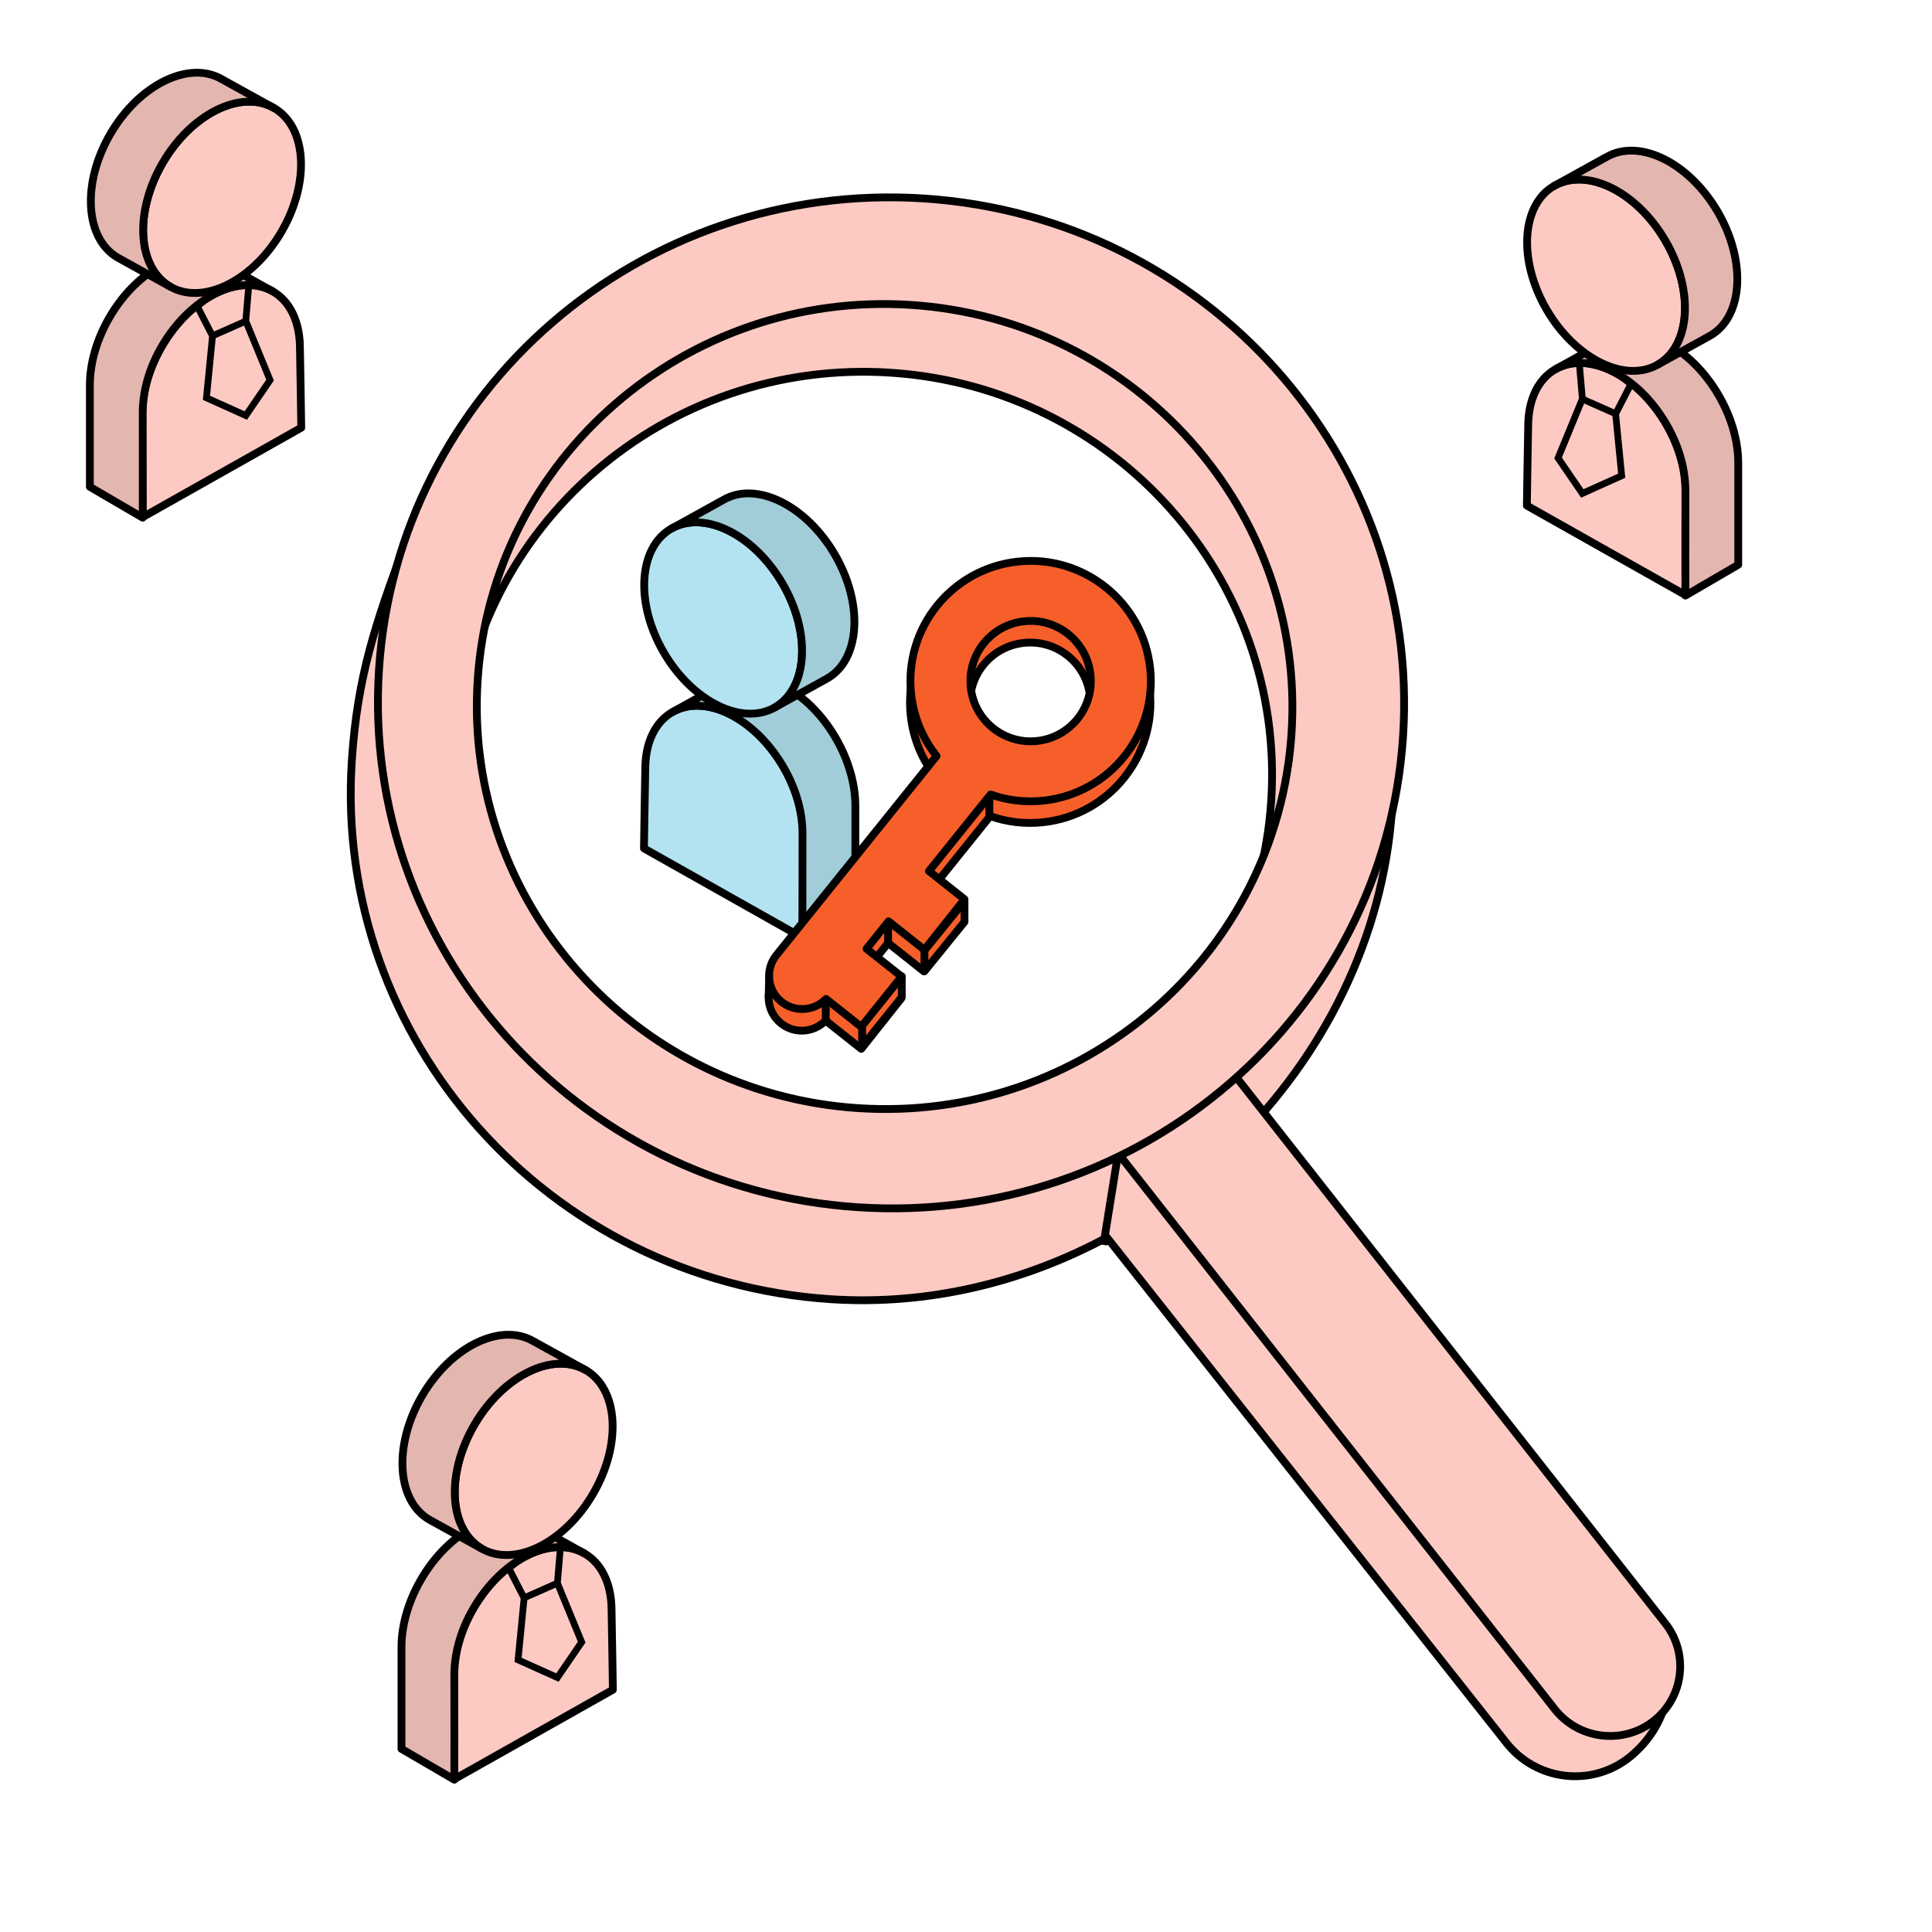 <?xml version="1.0" encoding="utf-8"?>
<svg width="372" height="372" viewBox="0 0 372 372" fill="none" xmlns="http://www.w3.org/2000/svg">
<path fill-rule="evenodd" clip-rule="evenodd" d="M266.239 154.835C262.728 208.472 215.742 249.063 161.293 245.499C106.844 241.935 65.55 195.565 69.061 141.929C72.572 88.292 119.558 47.701 174.007 51.265C228.456 54.829 269.749 101.199 266.239 154.835ZM244.767 154.216C241.972 196.925 204.625 229.251 161.352 226.418C118.079 223.585 85.265 186.667 88.06 143.959C90.856 101.25 128.202 68.924 171.476 71.757C214.749 74.59 247.563 111.508 244.767 154.216Z" fill="#FDCAC3"/>
<path d="M161.293 245.499L161.342 244.751L161.342 244.751L161.293 245.499ZM266.239 154.835L265.49 154.786L265.49 154.786L266.239 154.835ZM69.061 141.929L69.81 141.978L69.061 141.929ZM174.007 51.265L173.958 52.013L174.007 51.265ZM161.352 226.418L161.401 225.67L161.401 225.67L161.352 226.418ZM244.767 154.216L244.019 154.167L244.767 154.216ZM88.06 143.959L88.809 144.008L88.809 144.008L88.06 143.959ZM171.476 71.757L171.427 72.505L171.476 71.757ZM161.244 246.248C216.096 249.838 263.448 208.945 266.987 154.884L265.49 154.786C262.007 207.999 215.388 248.288 161.342 244.751L161.244 246.248ZM68.313 141.88C64.774 195.94 106.392 242.657 161.244 246.248L161.342 244.751C107.296 241.213 66.327 195.19 69.81 141.978L68.313 141.88ZM174.056 50.516C119.204 46.926 71.852 87.82 68.313 141.88L69.81 141.978C73.293 88.765 119.912 48.475 173.958 52.013L174.056 50.516ZM266.987 154.884C270.526 100.824 228.908 54.107 174.056 50.516L173.958 52.013C228.004 55.551 268.973 101.574 265.49 154.786L266.987 154.884ZM161.303 227.166C204.98 230.025 242.692 197.396 245.516 154.265L244.019 154.167C241.251 196.453 204.27 228.476 161.401 225.67L161.303 227.166ZM87.312 143.91C84.489 187.041 117.626 224.307 161.303 227.166L161.401 225.67C118.532 222.864 86.041 186.294 88.809 144.008L87.312 143.91ZM171.525 71.009C127.847 68.15 90.135 100.779 87.312 143.91L88.809 144.008C91.577 101.722 128.557 69.699 171.427 72.505L171.525 71.009ZM245.516 154.265C248.339 111.134 215.202 73.868 171.525 71.009L171.427 72.505C214.296 75.312 246.787 111.881 244.019 154.167L245.516 154.265Z" fill="black"/>
<path fill-rule="evenodd" clip-rule="evenodd" d="M213.136 238.264C197.089 246.893 178.776 251.389 159.948 250.157C105.509 246.593 64.226 200.183 67.74 146.497C68.803 130.256 72.326 119.833 78.197 104.177C85.179 92.872 84.082 100.346 82.052 114.165C78.706 136.954 72.826 176.998 96.462 178.545C119.416 205.323 161.431 227.765 203.473 213.926C204.416 211.683 205.939 209.645 208.011 208.05C211.948 205.018 216.98 204.282 221.433 205.682C237.761 195.941 253.676 179.925 268.031 155.712C266.403 180.578 254.775 203.436 237.35 220.456L316.331 309.362C323.576 317.517 322.968 329.911 314.961 337.303L314.674 337.567C313.744 338.427 312.717 339.177 311.615 339.806C304.404 343.915 295.24 342.138 290.097 335.632L213.136 238.264Z" fill="#FDCAC3"/>
<path d="M213.136 238.264L213.724 237.798C213.499 237.513 213.101 237.431 212.781 237.603L213.136 238.264ZM78.197 104.177L77.559 103.783C77.533 103.824 77.512 103.868 77.495 103.914L78.197 104.177ZM82.052 114.165L81.31 114.056L81.31 114.056L82.052 114.165ZM96.462 178.545L97.032 178.057C96.9 177.904 96.713 177.81 96.511 177.797L96.462 178.545ZM203.473 213.926L203.707 214.638C203.913 214.57 204.08 214.416 204.164 214.216L203.473 213.926ZM208.011 208.05L208.468 208.644L208.468 208.644L208.011 208.05ZM221.433 205.682L221.208 206.398C221.412 206.462 221.633 206.436 221.817 206.327L221.433 205.682ZM268.031 155.712L268.779 155.761C268.802 155.415 268.584 155.098 268.253 154.996C267.921 154.893 267.563 155.031 267.386 155.33L268.031 155.712ZM237.35 220.456L236.826 219.92C236.539 220.2 236.523 220.655 236.789 220.954L237.35 220.456ZM316.331 309.362L315.77 309.86L315.77 309.86L316.331 309.362ZM314.961 337.303L314.452 336.752L314.452 336.752L314.961 337.303ZM314.674 337.567L315.183 338.118L315.183 338.118L314.674 337.567ZM311.615 339.806L311.244 339.154L311.244 339.154L311.615 339.806ZM290.097 335.632L289.509 336.097L289.509 336.097L290.097 335.632ZM159.899 250.905C178.879 252.147 197.331 247.615 213.491 238.924L212.781 237.603C196.847 246.172 178.673 250.631 159.997 249.408L159.899 250.905ZM66.992 146.448C63.45 200.558 105.056 247.315 159.899 250.905L159.997 249.408C105.961 245.871 65.002 199.809 68.489 146.546L66.992 146.448ZM77.495 103.914C71.617 119.587 68.062 130.094 66.992 146.448L68.489 146.546C69.544 130.418 73.034 120.08 78.899 104.44L77.495 103.914ZM82.794 114.274C83.301 110.824 83.752 107.752 84.033 105.269C84.31 102.817 84.435 100.84 84.245 99.632C84.196 99.322 84.121 99.023 84 98.764C83.88 98.507 83.688 98.232 83.374 98.064C82.692 97.7 82.008 98.084 81.564 98.438C81.062 98.836 80.494 99.48 79.849 100.345C79.197 101.22 78.438 102.36 77.559 103.783L78.835 104.571C79.702 103.168 80.436 102.068 81.052 101.242C81.675 100.405 82.151 99.887 82.497 99.612C82.9 99.292 82.866 99.493 82.666 99.387C82.594 99.348 82.6 99.312 82.64 99.398C82.68 99.482 82.726 99.631 82.763 99.866C82.917 100.841 82.823 102.617 82.543 105.1C82.265 107.553 81.818 110.597 81.31 114.056L82.794 114.274ZM96.511 177.797C90.857 177.426 87.004 174.776 84.404 170.638C81.777 166.459 80.416 160.737 79.886 154.26C78.829 141.308 81.118 125.689 82.794 114.274L81.31 114.056C79.64 125.43 77.317 141.227 78.391 154.382C78.929 160.958 80.32 166.96 83.134 171.437C85.974 175.955 90.249 178.89 96.413 179.293L96.511 177.797ZM203.238 213.213C161.589 226.924 119.869 204.7 97.032 178.057L95.893 179.033C118.962 205.946 161.273 228.607 203.707 214.638L203.238 213.213ZM204.164 214.216C205.058 212.091 206.501 210.158 208.468 208.644L207.553 207.455C205.376 209.132 203.774 211.275 202.781 213.635L204.164 214.216ZM208.468 208.644C212.204 205.768 216.978 205.068 221.208 206.398L221.658 204.967C216.981 203.496 211.693 204.268 207.553 207.455L208.468 208.644ZM267.386 155.33C253.08 179.459 237.248 195.374 221.048 205.038L221.817 206.327C238.274 196.508 254.271 180.392 268.676 156.095L267.386 155.33ZM237.874 220.993C255.417 203.857 267.138 180.832 268.779 155.761L267.283 155.663C265.668 180.325 254.133 203.014 236.826 219.92L237.874 220.993ZM236.789 220.954L315.77 309.86L316.892 308.864L237.91 219.958L236.789 220.954ZM315.77 309.86C322.744 317.71 322.159 329.638 314.452 336.752L315.47 337.854C323.778 330.185 324.408 317.324 316.892 308.864L315.77 309.86ZM314.452 336.752L314.166 337.016L315.183 338.118L315.47 337.854L314.452 336.752ZM314.166 337.016C313.277 337.837 312.297 338.554 311.244 339.154L311.986 340.457C313.138 339.801 314.21 339.016 315.183 338.118L314.166 337.016ZM311.244 339.154C304.354 343.08 295.598 341.381 290.685 335.167L289.509 336.097C294.881 342.894 304.453 344.75 311.986 340.457L311.244 339.154ZM290.685 335.167L213.724 237.798L212.548 238.729L289.509 336.097L290.685 335.167Z" fill="black"/>
<path d="M235.484 204.149L320.647 312.581C325.253 318.445 324.195 326.901 318.287 331.449C312.404 335.979 303.933 334.919 299.346 329.079L214.131 220.582C209.54 214.737 210.595 206.307 216.484 201.772C222.386 197.229 230.883 198.292 235.484 204.149Z" fill="#FDCAC3" stroke="black" stroke-width="1.5"/>
<path d="M212.462 239.696L215.323 221.873" stroke="black" stroke-width="1.5"/>
<path fill-rule="evenodd" clip-rule="evenodd" d="M270.152 141.788C266.641 195.425 219.655 236.016 165.206 232.452C110.758 228.888 69.464 182.518 72.975 128.882C76.486 75.245 123.471 34.654 177.92 38.218C232.369 41.782 273.663 88.152 270.152 141.788ZM248.681 141.169C245.885 183.878 208.539 216.204 165.266 213.371C121.992 210.538 89.178 173.62 91.974 130.912C94.769 88.203 132.116 55.877 175.389 58.71C218.663 61.543 251.476 98.461 248.681 141.169Z" fill="#FDCAC3"/>
<path d="M270.152 141.788L270.9 141.837L270.9 141.837L270.152 141.788ZM72.975 128.882L72.227 128.833L72.975 128.882ZM177.92 38.218L177.969 37.469L177.92 38.218ZM165.266 213.371L165.217 214.119L165.217 214.119L165.266 213.371ZM248.681 141.169L249.429 141.218L249.429 141.218L248.681 141.169ZM91.974 130.912L92.722 130.961L92.722 130.961L91.974 130.912ZM175.389 58.71L175.438 57.962L175.389 58.71ZM165.158 233.201C220.009 236.791 267.362 195.898 270.9 141.837L269.404 141.739C265.921 194.952 219.302 235.241 165.255 231.704L165.158 233.201ZM72.227 128.833C68.688 182.893 110.306 229.61 165.158 233.201L165.255 231.704C111.209 228.166 70.24 182.143 73.723 128.931L72.227 128.833ZM177.969 37.469C123.118 33.879 75.765 74.772 72.227 128.833L73.723 128.931C77.206 75.718 123.825 35.428 177.871 38.966L177.969 37.469ZM270.9 141.837C274.439 87.777 232.821 41.06 177.969 37.469L177.871 38.966C231.918 42.504 272.887 88.527 269.404 141.739L270.9 141.837ZM165.217 214.119C208.894 216.978 246.606 184.349 249.429 141.218L247.932 141.12C245.164 183.406 208.184 215.429 165.315 212.623L165.217 214.119ZM91.226 130.863C88.402 173.994 121.539 211.26 165.217 214.119L165.315 212.623C122.445 209.817 89.954 173.247 92.722 130.961L91.226 130.863ZM175.438 57.962C131.761 55.103 94.049 87.732 91.226 130.863L92.722 130.961C95.49 88.675 132.471 56.652 175.34 59.459L175.438 57.962ZM249.429 141.218C252.252 98.087 219.116 60.821 175.438 57.962L175.34 59.459C218.21 62.265 250.7 98.835 247.932 141.12L249.429 141.218Z" fill="black"/>
<path d="M150.893 147.775C153.326 151.99 154.555 156.431 154.623 160.39C154.708 165.391 154.52 180.57 154.52 180.57L123.996 163.355C123.996 163.355 124.161 151.757 124.252 147.607C124.355 142.948 126.117 139.046 129.463 137.114C135.79 133.461 145.384 138.234 150.893 147.775Z" fill="#B3E3F0" stroke="black" stroke-width="1.5" stroke-linecap="round" stroke-linejoin="round"/>
<path d="M129.462 137.115C129.548 137.065 129.634 137.018 129.721 136.971L139.533 131.52C145.859 127.867 155.454 132.64 160.962 142.181C163.47 146.526 164.699 151.11 164.695 155.16C164.691 160.002 164.695 174.741 164.695 174.741L154.519 180.676C154.519 180.676 154.487 165.486 154.519 160.693C154.545 156.616 153.423 152.16 150.892 147.775C145.458 138.364 136.048 133.592 129.721 136.971L129.462 137.115Z" fill="#B3E3F0"/>
<path d="M129.462 137.115C129.548 137.065 129.634 137.018 129.721 136.971L139.533 131.52C145.859 127.867 155.454 132.64 160.962 142.181C163.47 146.526 164.699 151.11 164.695 155.16C164.691 160.002 164.695 174.741 164.695 174.741L154.519 180.676C154.519 180.676 154.487 165.486 154.519 160.693C154.545 156.616 153.423 152.16 150.892 147.775C145.458 138.364 136.048 133.592 129.721 136.971L129.462 137.115Z" fill="black" fill-opacity="0.1"/>
<path d="M150.892 147.775C145.384 138.235 135.789 133.462 129.462 137.115L139.533 131.52C145.859 127.867 155.454 132.64 160.962 142.181C163.47 146.526 164.699 151.11 164.695 155.16C164.691 160.002 164.695 174.741 164.695 174.741L154.519 180.676C154.519 180.676 154.487 165.486 154.519 160.693C154.545 156.616 153.423 152.16 150.892 147.775Z" stroke="black" stroke-width="1.5" stroke-miterlimit="10" stroke-linejoin="round"/>
<ellipse rx="13.22" ry="19.887" transform="matrix(0.867 -0.498 0.502 0.865 139.239 118.992)" fill="#B3E3F0" stroke="black" stroke-width="1.5" stroke-linecap="round" stroke-linejoin="round"/>
<path d="M149.218 136.198C155.549 132.56 156.213 121.91 150.701 112.409C145.265 103.037 135.849 98.285 129.518 101.651L129.26 101.794C129.345 101.745 129.431 101.697 129.518 101.651L139.336 96.223C145.666 92.585 155.266 97.338 160.777 106.838C166.289 116.339 165.624 126.989 159.294 130.627L149.218 136.198Z" fill="#B3E3F0"/>
<path d="M149.218 136.198C155.549 132.56 156.213 121.91 150.701 112.409C145.265 103.037 135.849 98.285 129.518 101.651L129.26 101.794C129.345 101.745 129.431 101.697 129.518 101.651L139.336 96.223C145.666 92.585 155.266 97.338 160.777 106.838C166.289 116.339 165.624 126.989 159.294 130.627L149.218 136.198Z" fill="black" fill-opacity="0.1"/>
<path d="M150.701 112.409C156.213 121.91 155.549 132.56 149.218 136.198L159.294 130.627C165.624 126.989 166.289 116.339 160.777 106.838C155.266 97.338 145.666 92.585 139.336 96.223L129.26 101.794C135.59 98.156 145.19 102.909 150.701 112.409Z" stroke="black" stroke-width="1.5" stroke-linecap="round" stroke-linejoin="round"/>
<path fill-rule="evenodd" clip-rule="evenodd" d="M200.859 158.32C213.568 156.94 222.751 145.521 221.371 132.814C219.992 120.106 208.573 110.923 195.865 112.302C183.158 113.682 173.974 125.101 175.354 137.809C175.845 142.335 177.609 146.413 180.252 149.726L149.408 188.082C147.201 190.826 147.637 194.84 150.381 197.045C152.973 199.131 156.7 198.856 158.964 196.505L165.835 201.952L173.549 192.22L166.766 186.843L171.007 181.569L177.913 187.044L185.627 177.311L178.789 171.892L190.653 157.14C193.825 158.262 197.292 158.707 200.859 158.32ZM199.614 146.834C193.249 147.525 187.531 142.926 186.84 136.562C186.149 130.198 190.748 124.479 197.112 123.788C203.476 123.098 209.194 127.697 209.884 134.06C210.576 140.424 205.977 146.143 199.614 146.834Z" fill="#F75F2A" stroke="black" stroke-width="1.5" stroke-linejoin="round"/>
<path fill-rule="evenodd" clip-rule="evenodd" d="M200.941 154.155C213.65 152.775 222.833 141.356 221.453 128.649C220.074 115.941 208.655 106.758 195.947 108.137C183.24 109.517 174.056 120.936 175.436 133.644C175.927 138.169 177.691 142.248 180.334 145.561L149.49 183.917C147.283 186.661 147.719 190.675 150.463 192.88C153.055 194.966 156.782 194.691 159.046 192.34L165.917 197.787L173.631 188.055L166.848 182.678L171.089 177.404L177.995 182.879L185.709 173.146L178.871 167.727L190.735 152.975C193.907 154.097 197.374 154.542 200.941 154.155ZM199.696 142.669C193.331 143.36 187.613 138.76 186.922 132.397C186.231 126.033 190.83 120.314 197.194 119.623C203.558 118.933 209.276 123.532 209.966 129.895C210.658 136.259 206.059 141.978 199.696 142.669Z" fill="#F75F2A" stroke="black" stroke-width="1.5" stroke-linejoin="round"/>
<path d="M178 187V183L185.71 173.5V177.5L178 187Z" fill="#F75F2A" stroke="black" stroke-width="1.5" stroke-linejoin="round"/>
<path d="M166 201.5V197.5L173.63 188V192L166 201.5Z" fill="#F75F2A" stroke="black" stroke-width="1.5" stroke-linejoin="round"/>
<path d="M159 192.5V196.5" stroke="black" stroke-width="1.5" stroke-linejoin="round"/>
<path d="M148.1 188L148 192" stroke="black" stroke-width="1.5" stroke-linecap="round" stroke-linejoin="round"/>
<path d="M171 177.5V181.5" stroke="black" stroke-width="1.5" stroke-linejoin="round"/>
<path d="M190.5 153.5V157" stroke="black" stroke-width="1.5" stroke-linejoin="round"/>
<g filter="url(#filter0_f_2974_38358)">
<path d="M320.893 81.775C323.326 85.99 324.555 90.431 324.623 94.39C324.708 99.391 324.52 114.57 324.52 114.57L293.996 97.355C293.996 97.355 294.161 85.757 294.252 81.607C294.355 76.948 296.117 73.046 299.463 71.114C305.79 67.461 315.384 72.234 320.893 81.775Z" fill="#FDCAC3" stroke="black" stroke-width="1.5" stroke-linecap="round" stroke-linejoin="round"/>
<path d="M304.68 76.829L304.1 70.009C304.1 70.009 305.49 69.989 306.43 70.009C306.43 70.009 308.61 70.589 309.93 71.149C311.62 71.859 314.01 73.989 314.01 73.989L311.09 79.669M304.67 76.829L311.09 79.669M304.67 76.829L300 88.189L304.67 95.009L312.25 91.599L311.08 79.669" stroke="black" stroke-width="1.3"/>
<path d="M299.462 71.115C299.548 71.065 299.634 71.018 299.721 70.971L309.533 65.52C315.859 61.867 325.454 66.64 330.962 76.181C333.47 80.526 334.699 85.11 334.695 89.16C334.691 94.002 334.695 108.741 334.695 108.741L324.519 114.676C324.519 114.676 324.487 99.486 324.519 94.693C324.545 90.616 323.423 86.16 320.892 81.775C315.458 72.364 306.048 67.592 299.721 70.971L299.462 71.115Z" fill="#FDCAC3"/>
<path d="M299.462 71.115C299.548 71.065 299.634 71.018 299.721 70.971L309.533 65.52C315.859 61.867 325.454 66.64 330.962 76.181C333.47 80.526 334.699 85.11 334.695 89.16C334.691 94.002 334.695 108.741 334.695 108.741L324.519 114.676C324.519 114.676 324.487 99.486 324.519 94.693C324.545 90.616 323.423 86.16 320.892 81.775C315.458 72.364 306.048 67.592 299.721 70.971L299.462 71.115Z" fill="black" fill-opacity="0.1"/>
<path d="M320.892 81.775C315.384 72.235 305.789 67.462 299.462 71.115L309.533 65.52C315.859 61.867 325.454 66.64 330.962 76.181C333.47 80.526 334.699 85.11 334.695 89.16C334.691 94.002 334.695 108.741 334.695 108.741L324.519 114.676C324.519 114.676 324.487 99.486 324.519 94.693C324.545 90.616 323.423 86.16 320.892 81.775Z" stroke="black" stroke-width="1.5" stroke-miterlimit="10" stroke-linejoin="round"/>
<ellipse rx="13.22" ry="19.887" transform="matrix(0.867 -0.498 0.502 0.865 309.239 52.992)" fill="#FDCAC3" stroke="black" stroke-width="1.5" stroke-linecap="round" stroke-linejoin="round"/>
<path d="M319.218 70.198C325.549 66.561 326.213 55.91 320.701 46.41C315.265 37.038 305.849 32.286 299.518 35.651L299.26 35.794C299.345 35.745 299.431 35.697 299.518 35.651L309.336 30.223C315.666 26.585 325.266 31.338 330.777 40.839C336.289 50.339 335.624 60.989 329.294 64.627L319.218 70.198Z" fill="#FDCAC3"/>
<path d="M319.218 70.198C325.549 66.561 326.213 55.91 320.701 46.41C315.265 37.038 305.849 32.286 299.518 35.651L299.26 35.794C299.345 35.745 299.431 35.697 299.518 35.651L309.336 30.223C315.666 26.585 325.266 31.338 330.777 40.839C336.289 50.339 335.624 60.989 329.294 64.627L319.218 70.198Z" fill="black" fill-opacity="0.1"/>
<path d="M320.701 46.41C326.213 55.91 325.549 66.561 319.218 70.198L329.294 64.627C335.624 60.989 336.289 50.339 330.777 40.839C325.266 31.338 315.666 26.585 309.336 30.223L299.26 35.794C305.59 32.156 315.19 36.909 320.701 46.41Z" stroke="black" stroke-width="1.5" stroke-linecap="round" stroke-linejoin="round"/>
</g>
<g filter="url(#filter1_f_2974_38358)">
<path d="M91.108 309.775C88.674 313.99 87.445 318.431 87.377 322.39C87.291 327.392 87.48 342.57 87.48 342.57L118.004 325.355C118.004 325.355 117.839 313.757 117.748 309.607C117.645 304.948 115.883 301.046 112.537 299.114C106.21 295.461 96.616 300.234 91.108 309.775Z" fill="#FDCAC3" stroke="black" stroke-width="1.5" stroke-linecap="round" stroke-linejoin="round"/>
<path d="M107.32 304.829L107.9 298.009C107.9 298.009 106.51 297.989 105.57 298.009C105.57 298.009 103.39 298.589 102.07 299.149C100.38 299.859 97.99 301.989 97.99 301.989L100.91 307.669M107.33 304.829L100.91 307.669M107.33 304.829L112 316.189L107.33 323.009L99.75 319.599L100.92 307.669" stroke="black" stroke-width="1.3"/>
<path d="M112.538 299.115C112.452 299.065 112.366 299.018 112.279 298.971L102.467 293.52C96.141 289.867 86.546 294.64 81.038 304.181C78.53 308.526 77.301 313.11 77.305 317.16C77.309 322.002 77.305 336.741 77.305 336.741L87.481 342.676C87.481 342.676 87.513 327.486 87.481 322.693C87.455 318.616 88.576 314.16 91.108 309.775C96.542 300.364 105.952 295.592 112.279 298.971L112.538 299.115Z" fill="#FDCAC3"/>
<path d="M112.538 299.115C112.452 299.065 112.366 299.018 112.279 298.971L102.467 293.52C96.141 289.867 86.546 294.64 81.038 304.181C78.53 308.526 77.301 313.11 77.305 317.16C77.309 322.002 77.305 336.741 77.305 336.741L87.481 342.676C87.481 342.676 87.513 327.486 87.481 322.693C87.455 318.616 88.576 314.16 91.108 309.775C96.542 300.364 105.952 295.592 112.279 298.971L112.538 299.115Z" fill="black" fill-opacity="0.1"/>
<path d="M91.108 309.775C96.616 300.235 106.211 295.462 112.538 299.115L102.467 293.52C96.141 289.867 86.546 294.64 81.038 304.181C78.53 308.526 77.301 313.11 77.305 317.16C77.309 322.002 77.305 336.741 77.305 336.741L87.481 342.676C87.481 342.676 87.513 327.486 87.481 322.693C87.455 318.616 88.576 314.16 91.108 309.775Z" stroke="black" stroke-width="1.5" stroke-miterlimit="10" stroke-linejoin="round"/>
<ellipse rx="13.22" ry="19.887" transform="matrix(-0.867 -0.498 -0.502 0.865 102.761 280.992)" fill="#FDCAC3" stroke="black" stroke-width="1.5" stroke-linecap="round" stroke-linejoin="round"/>
<path d="M92.782 298.198C86.451 294.56 85.787 283.91 91.299 274.41C96.736 265.037 106.151 260.286 112.482 263.651L112.74 263.794C112.655 263.745 112.569 263.697 112.482 263.651L102.664 258.223C96.334 254.585 86.734 259.338 81.223 268.838C75.712 278.339 76.376 288.989 82.706 292.627L92.782 298.198Z" fill="#FDCAC3"/>
<path d="M92.782 298.198C86.451 294.56 85.787 283.91 91.299 274.41C96.736 265.037 106.151 260.286 112.482 263.651L112.74 263.794C112.655 263.745 112.569 263.697 112.482 263.651L102.664 258.223C96.334 254.585 86.734 259.338 81.223 268.838C75.712 278.339 76.376 288.989 82.706 292.627L92.782 298.198Z" fill="black" fill-opacity="0.1"/>
<path d="M91.299 274.41C85.787 283.91 86.451 294.56 92.782 298.198L82.706 292.627C76.376 288.989 75.712 278.339 81.223 268.838C86.734 259.338 96.334 254.585 102.664 258.223L112.74 263.794C106.41 260.156 96.81 264.909 91.299 274.41Z" stroke="black" stroke-width="1.5" stroke-linecap="round" stroke-linejoin="round"/>
</g>
<g filter="url(#filter2_f_2974_38358)">
<path d="M31.108 66.775C28.674 70.99 27.445 75.431 27.377 79.39C27.291 84.391 27.48 99.57 27.48 99.57L58.004 82.355C58.004 82.355 57.84 70.757 57.748 66.607C57.645 61.948 55.883 58.046 52.537 56.114C46.21 52.461 36.616 57.234 31.108 66.775Z" fill="#FDCAC3" stroke="black" stroke-width="1.5" stroke-linecap="round" stroke-linejoin="round"/>
<path d="M47.32 61.829L47.9 55.009C47.9 55.009 46.51 54.989 45.57 55.009C45.57 55.009 43.39 55.589 42.07 56.149C40.38 56.859 37.99 58.989 37.99 58.989L40.91 64.669M47.33 61.829L40.91 64.669M47.33 61.829L52 73.189L47.33 80.009L39.75 76.599L40.92 64.669" stroke="black" stroke-width="1.3"/>
<path d="M52.538 56.115C52.452 56.065 52.366 56.018 52.279 55.971L42.468 50.52C36.141 46.867 26.546 51.64 21.038 61.181C18.53 65.526 17.301 70.11 17.305 74.16C17.309 79.002 17.305 93.741 17.305 93.741L27.481 99.677C27.481 99.677 27.513 84.486 27.481 79.693C27.455 75.616 28.576 71.16 31.108 66.775C36.542 57.364 45.952 52.592 52.279 55.971L52.538 56.115Z" fill="#FDCAC3"/>
<path d="M52.538 56.115C52.452 56.065 52.366 56.018 52.279 55.971L42.468 50.52C36.141 46.867 26.546 51.64 21.038 61.181C18.53 65.526 17.301 70.11 17.305 74.16C17.309 79.002 17.305 93.741 17.305 93.741L27.481 99.677C27.481 99.677 27.513 84.486 27.481 79.693C27.455 75.616 28.576 71.16 31.108 66.775C36.542 57.364 45.952 52.592 52.279 55.971L52.538 56.115Z" fill="black" fill-opacity="0.1"/>
<path d="M31.108 66.775C36.616 57.235 46.211 52.462 52.538 56.115L42.468 50.52C36.141 46.867 26.546 51.64 21.038 61.181C18.53 65.526 17.301 70.11 17.305 74.16C17.309 79.002 17.305 93.741 17.305 93.741L27.481 99.677C27.481 99.677 27.513 84.486 27.481 79.693C27.455 75.616 28.576 71.16 31.108 66.775Z" stroke="black" stroke-width="1.5" stroke-miterlimit="10" stroke-linejoin="round"/>
<ellipse rx="13.22" ry="19.887" transform="matrix(-0.867 -0.498 -0.502 0.865 42.761 37.992)" fill="#FDCAC3" stroke="black" stroke-width="1.5" stroke-linecap="round" stroke-linejoin="round"/>
<path d="M32.782 55.198C26.451 51.56 25.787 40.91 31.299 31.41C36.736 22.038 46.151 17.286 52.482 20.651L52.74 20.794C52.655 20.745 52.569 20.697 52.482 20.651L42.664 15.223C36.334 11.585 26.734 16.338 21.223 25.838C15.711 35.339 16.376 45.989 22.706 49.627L32.782 55.198Z" fill="#FDCAC3"/>
<path d="M32.782 55.198C26.451 51.56 25.787 40.91 31.299 31.41C36.736 22.038 46.151 17.286 52.482 20.651L52.74 20.794C52.655 20.745 52.569 20.697 52.482 20.651L42.664 15.223C36.334 11.585 26.734 16.338 21.223 25.838C15.711 35.339 16.376 45.989 22.706 49.627L32.782 55.198Z" fill="black" fill-opacity="0.1"/>
<path d="M31.299 31.41C25.787 40.91 26.451 51.56 32.782 55.198L22.706 49.627C16.376 45.989 15.711 35.339 21.223 25.838C26.734 16.338 36.334 11.585 42.664 15.223L52.74 20.794C46.41 17.156 36.81 21.909 31.299 31.41Z" stroke="black" stroke-width="1.5" stroke-linecap="round" stroke-linejoin="round"/>
</g>
<defs>
<filter id="filter0_f_2974_38358" x="289.246" y="24.25" width="50.199" height="95.177" filterUnits="userSpaceOnUse" color-interpolation-filters="sRGB">
<feFlood flood-opacity="0" result="BackgroundImageFix"/>
<feBlend mode="normal" in="SourceGraphic" in2="BackgroundImageFix" result="shape"/>
<feGaussianBlur stdDeviation="2" result="effect1_foregroundBlur_2974_38358"/>
</filter>
<filter id="filter1_f_2974_38358" x="72.555" y="252.25" width="50.199" height="95.177" filterUnits="userSpaceOnUse" color-interpolation-filters="sRGB">
<feFlood flood-opacity="0" result="BackgroundImageFix"/>
<feBlend mode="normal" in="SourceGraphic" in2="BackgroundImageFix" result="shape"/>
<feGaussianBlur stdDeviation="2" result="effect1_foregroundBlur_2974_38358"/>
</filter>
<filter id="filter2_f_2974_38358" x="12.555" y="9.25" width="50.199" height="95.177" filterUnits="userSpaceOnUse" color-interpolation-filters="sRGB">
<feFlood flood-opacity="0" result="BackgroundImageFix"/>
<feBlend mode="normal" in="SourceGraphic" in2="BackgroundImageFix" result="shape"/>
<feGaussianBlur stdDeviation="2" result="effect1_foregroundBlur_2974_38358"/>
</filter>
</defs>
</svg>
